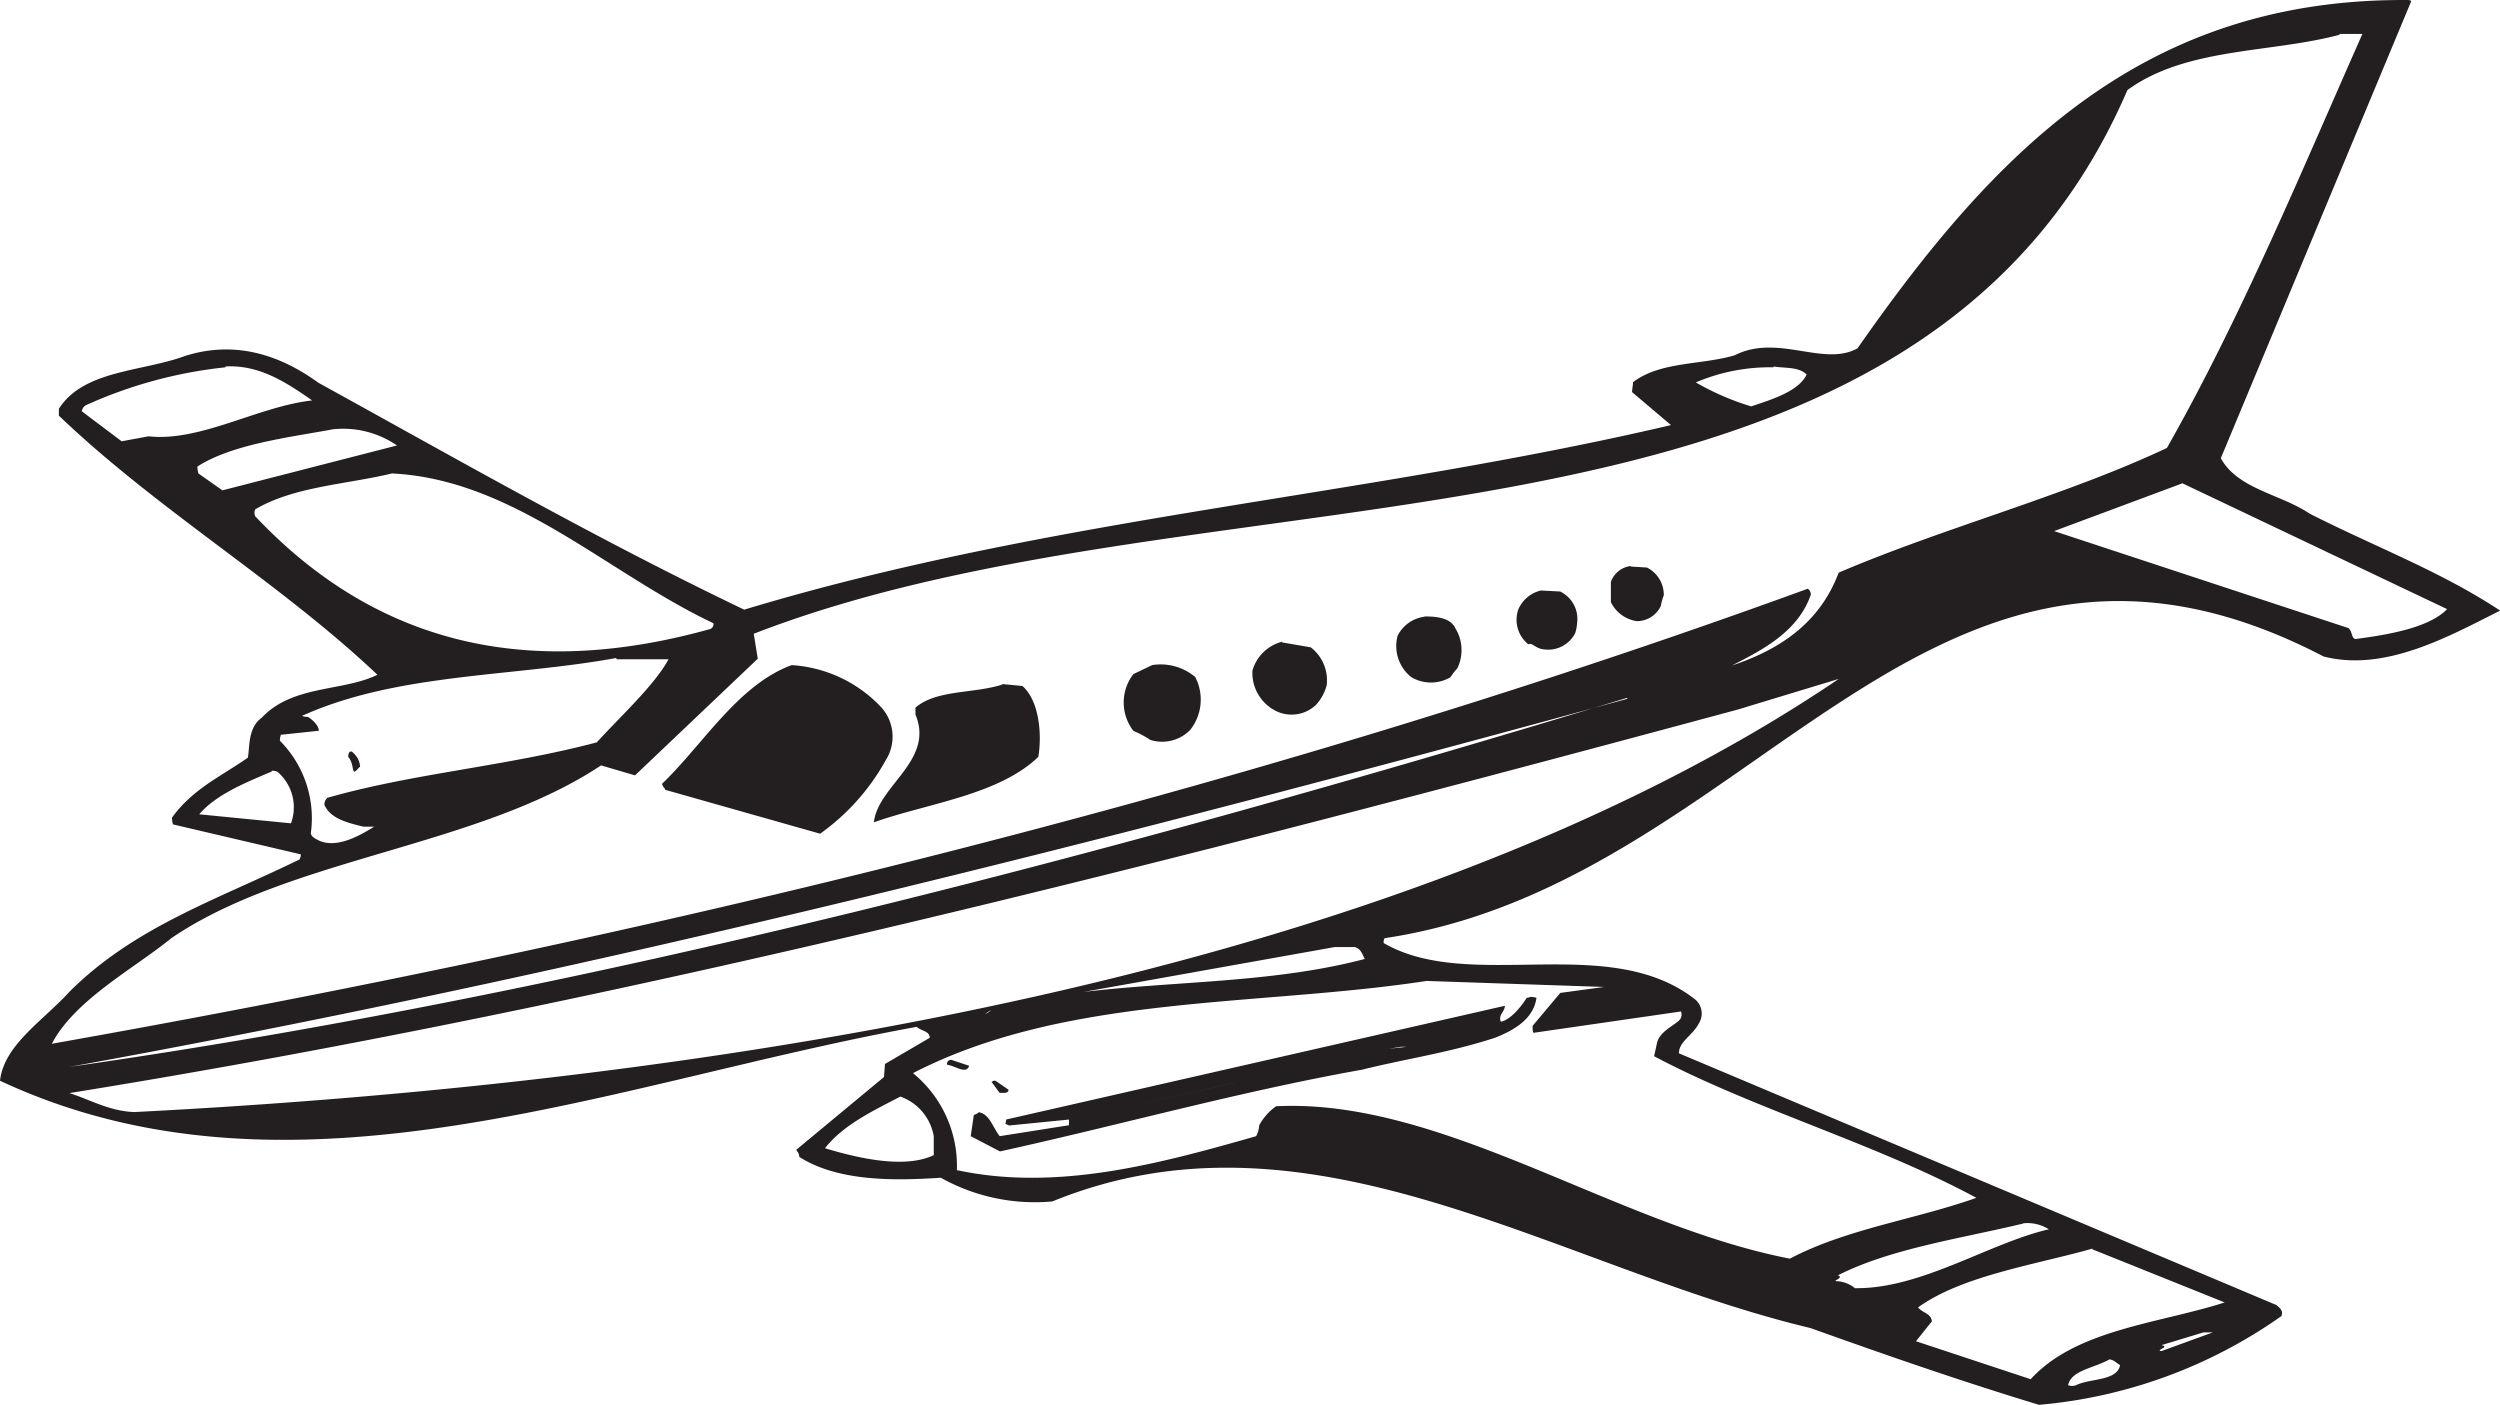 <svg xmlns="http://www.w3.org/2000/svg" viewBox="0 0 180.43 101.39"><defs><style>.cls-1{fill:#231f20;fill-rule:evenodd;}</style></defs><title>C421</title><g id="Layer_2" data-name="Layer 2"><g id="Layer_1-2" data-name="Layer 1"><path class="cls-1" d="M173.45,0a.89.89,0,0,1,.58.07l-13.75,33c1.22,2.23,4.32,2.59,6.41,4,4.68,2.38,9.5,4.18,13.75,7-3.6,1.8-8.28,4.46-12.74,3.31C139.1,32.49,126.79,63.67,100,67.7c-.14,0-.14.22-.14.36,6.19,3.6,16.13-.79,22.39,4a1.33,1.33,0,0,1,.36,1.8c-.43.86-1.44,1.3-1.44,2.16L164.3,94.19c.22.22.5.36.36.79a35.68,35.68,0,0,1-17.5,6.41c-5.69-1.73-10.87-3.53-16.49-5.54-18.36-4.39-36-16.78-54.72-9.14A13.89,13.89,0,0,1,67.9,85c-3.31.22-7.42.29-10.22-1.51,0-.22-.07-.29-.22-.5l6.34-5.26.07-.94L67.1,74.9c0-.5-.65-.5-.94-.79C44.28,78.07,21.1,87.86,0,78c.29-2.59,3.1-4.32,5-6.41,4.68-4.68,10.58-6.62,16.49-9.5.14,0,.22-.22.22-.43l-9.22-2.16a1.23,1.23,0,0,1-.07-.5c1.51-2.09,3.6-3,5.47-4.32.14-.79,0-2.16,1-2.88,2.23-2.38,5.83-1.87,8.35-3.1C20.16,42,11.45,36.88,4.25,30v-.5c1.8-2.81,6-2.66,9.14-3.82,3.67-1.15,6.91,0,9.58,1.94C33.12,33.21,43.06,38.9,53.71,44c22.18-6.7,44.78-8.14,66.89-13.32l-2.81-2.38c0-.22.07-.5.07-.72,2-1.51,4.9-1.22,7.34-1.94,3.1-1.58,6.41.86,8.86-.5C143.86,11.11,154.51,0,173.45,0Zm-4.61,2.45h1.66c-4.25,9.58-8.71,20.38-14.11,29.88-7.34,3.46-16.13,5.76-23.69,9-1.3,3.46-4,5.47-7.7,6.7,2.09-1.08,4.75-2.38,5.69-5.11a.49.49,0,0,0-.22-.43C89.78,57.33,46,67.84,3.74,75.33c1.66-3.17,5.9-5.4,8.64-7.63,8.57-5.83,22.1-6.55,31-12.46l2.45.72,8.86-8.42-.29-1.8c33.48-13,83.52-3,99.14-39.24,4.25-3.1,10.37-2.66,15.34-4Zm-152.57,24c2.45-.14,4.39,1.15,6.26,2.45-3.89.43-8.06,3-11.81,2.59l-1.94.36L5.9,29.68a.63.63,0,0,1,.29-.43,32.56,32.56,0,0,1,10.08-2.74Zm111.74,0c.79.14,1.8,0,2.38.58-.58,1.22-2.52,1.8-4,2.3a18.88,18.88,0,0,1-4-1.73A13.62,13.62,0,0,1,128,26.51ZM23.9,31a6.84,6.84,0,0,1,4.75,1.15l-12.6,3.24-1.73-1.22a1.62,1.62,0,0,1-.07-.5c2.45-1.58,6.48-2.09,9.65-2.66Zm4.39,3.17c8.78.43,15.55,7.2,23.18,10.8.07.07,0,.36-.22.43-13.39,3.74-24.26.94-32.83-8.14a.61.61,0,0,1,0-.5c2.81-1.66,6.62-1.8,9.86-2.59Zm129.24.72,19.08,9.07c-1.3,1.37-4.39,1.87-6.62,2.16-.29-.07-.22-.58-.5-.79l-21.24-7,9.29-3.46Zm-39.82,6,1.15.07a2.2,2.2,0,0,1,1.22,2,4.46,4.46,0,0,0-.22.79,1.92,1.92,0,0,1-1.73,1.08,2.49,2.49,0,0,1-1.87-1.37V42a1.73,1.73,0,0,1,1.44-1.15Zm-6.48,1.73,1.37.07a2.2,2.2,0,0,1,1.22,2.3,2.93,2.93,0,0,1-.14.72,2.2,2.2,0,0,1-2.3,1.15c-.58-.07-.79-.5-1.08-.36a2.27,2.27,0,0,1-.72-2.52,2.37,2.37,0,0,1,1.66-1.37Zm-8.42,1.87c.79,0,1.87.07,2.23.86a3,3,0,0,1,.14,2.88,5.08,5.08,0,0,0-.5.65,2.79,2.79,0,0,1-2.81,0,2.85,2.85,0,0,1-1-3,2.53,2.53,0,0,1,1.94-1.37Zm-10.3,1.87,2.09.36a3,3,0,0,1,1.15,2.74A3.42,3.42,0,0,1,95,50.85a2.55,2.55,0,0,1-3.1.36,3.07,3.07,0,0,1-1.51-2.81,3,3,0,0,1,2.16-2.09Zm-48,1.22h3.74c-1,1.87-3.6,4.25-5.18,6-6.55,1.73-13.25,2.23-19.44,4a.66.66,0,0,0-.22.5c.43,1,1.66,1.3,2.81,1.58h.79c-1.15.72-2.74,1.58-4,1-.43-.22-.5-.29-.58-.5a7.93,7.93,0,0,0-2.23-6.7,1.54,1.54,0,0,1,.07-.43l2.74-.29c0-.36-.43-.79-.79-1a1.27,1.27,0,0,1-.43-.07c6.84-3.1,15.19-2.81,22.68-4.18ZM57.1,48a9.69,9.69,0,0,1,6.55,3.1,3.16,3.16,0,0,1,.29,3.74,16,16,0,0,1-4.75,5.33L48,57c0-.14-.14-.14-.22-.43,3-2.88,5.47-7.13,9.36-8.57Zm26.06,0a3.88,3.88,0,0,1,3.1.86,3.53,3.53,0,0,1-.36,3.82,2.83,2.83,0,0,1-2.88.72,7,7,0,0,0-1.22-.65,3.35,3.35,0,0,1,0-4.1L83.16,48Zm40.75.22-3.1,1.08,3.1-1.08Zm8.78.79c-31.9,21.6-82.08,29.16-123,31.25-1.8-.07-3.1-.86-4.68-1.37C45,72.45,85.1,62.08,125.42,51.21L132.7,49Zm-60.34.36,1.44.14c1.15,1,1.44,3.31,1.15,5.11C72.07,57.4,66.82,58,63.07,59.35c.29-2.66,4.39-4.46,3-7.78v-.5c1.51-1.3,4.18-1,6.26-1.66Zm45.07,1C80.57,61.58,42.34,71.66,5,77c37.37-6.77,74.88-16.27,112.46-26.57Zm-92,3.89.14.14a1.43,1.43,0,0,1,.43.94c-.14.07-.22.29-.43.36-.14-.14-.07-.65-.43-1.08,0,0,0-.5.29-.36Zm-5.83,1.37a.91.91,0,0,1,.43.07A3.36,3.36,0,0,1,21,59.42l-6.62-.65c1.22-1.44,3.38-2.3,5.26-3.1ZM96.34,68.35h1.44c.43.14.5.43.72.86-6.55,1.73-13.54,1.58-20.3,2.38l18.14-3.24Zm6.7,2.45,12.74.43-3.17.43-2,2.38c0,.22,0,.43.07.5L121.32,73a.59.59,0,0,1-.14.65c-.36.36-1.37.79-1.58,1.58l-.22,1c7.2,3.82,15.91,6.26,23.26,10.22-4.46,1.58-9.36,2.23-13.46,4.39-12.6-2.45-25.06-11.59-37.08-11a4.07,4.07,0,0,0-1.22,1.37,1.88,1.88,0,0,1-.22.79c-7,2-14.4,4-21.6,2.45a8.63,8.63,0,0,0-3.17-7C77,71.73,90.79,72.67,103,70.79Zm7.49,1.15a1.26,1.26,0,0,1,.36.07c-.22,1.58-1.73,2.38-3,2.88-3.31,1.08-6.41,1.51-9.58,2.3-8.86,1.58-17.5,4-26.14,5.9L70.06,82l.22-1.51c.07-.07.22-.07.36-.22.79.14,1,1.08,1.51,1.73l5-.79V80.8l-4.32.43c-.43-.22-.22,0-.22-.43l36-8.21c0,.43-.5.65-.29,1.15.72-.14,1.51-1.15,1.87-1.73a.72.72,0,0,0,.29-.07Zm-39,.94a4.41,4.41,0,0,0-.43.29,1.1,1.1,0,0,0,.43-.29Zm29.59,2.66h.43l-1.3.14.86-.14Zm-32.47.94,1.3.43c-.22.65-1,0-1.58-.07-.07-.07,0-.36.29-.36ZM71.71,78h.14l.94.65c0,.29-.43.22-.65.22l-.58-.79.14-.07Zm17.42.14L79.56,80.3l9.58-2.16ZM65,79.15A3.69,3.69,0,0,1,67.39,82v1.37c-2.09,1-5.47.22-7.85-.5,1.3-1.66,3.38-2.66,5.47-3.74Zm81,9.14a2.9,2.9,0,0,1,1.87.43c-4.32,1-9.22,4.32-14,4.25a2.23,2.23,0,0,0-1.22-.5c-.58,0,.5-.22,0-.43,3.82-1.94,8.93-2.66,13.39-3.74Zm5,1.87L160.56,94c-4.68,1.51-10.73,1.94-14,5.54l-8.28-2.74,1.15-1.44c-.07-.58-.65-.58-1-1,3.17-2.3,8.57-3.1,12.6-4.25Zm8.06,6h.65L156,97.51c-.5-.07.65-.29,0-.43l3.1-.94Zm-6.84,1.94c.36.07.36.14.79.43-.22,1.15-2.16.94-3.17,1.44a.8.8,0,0,1-.58,0c.22-1.08,1.87-1.22,3-1.87Z"/></g></g></svg>